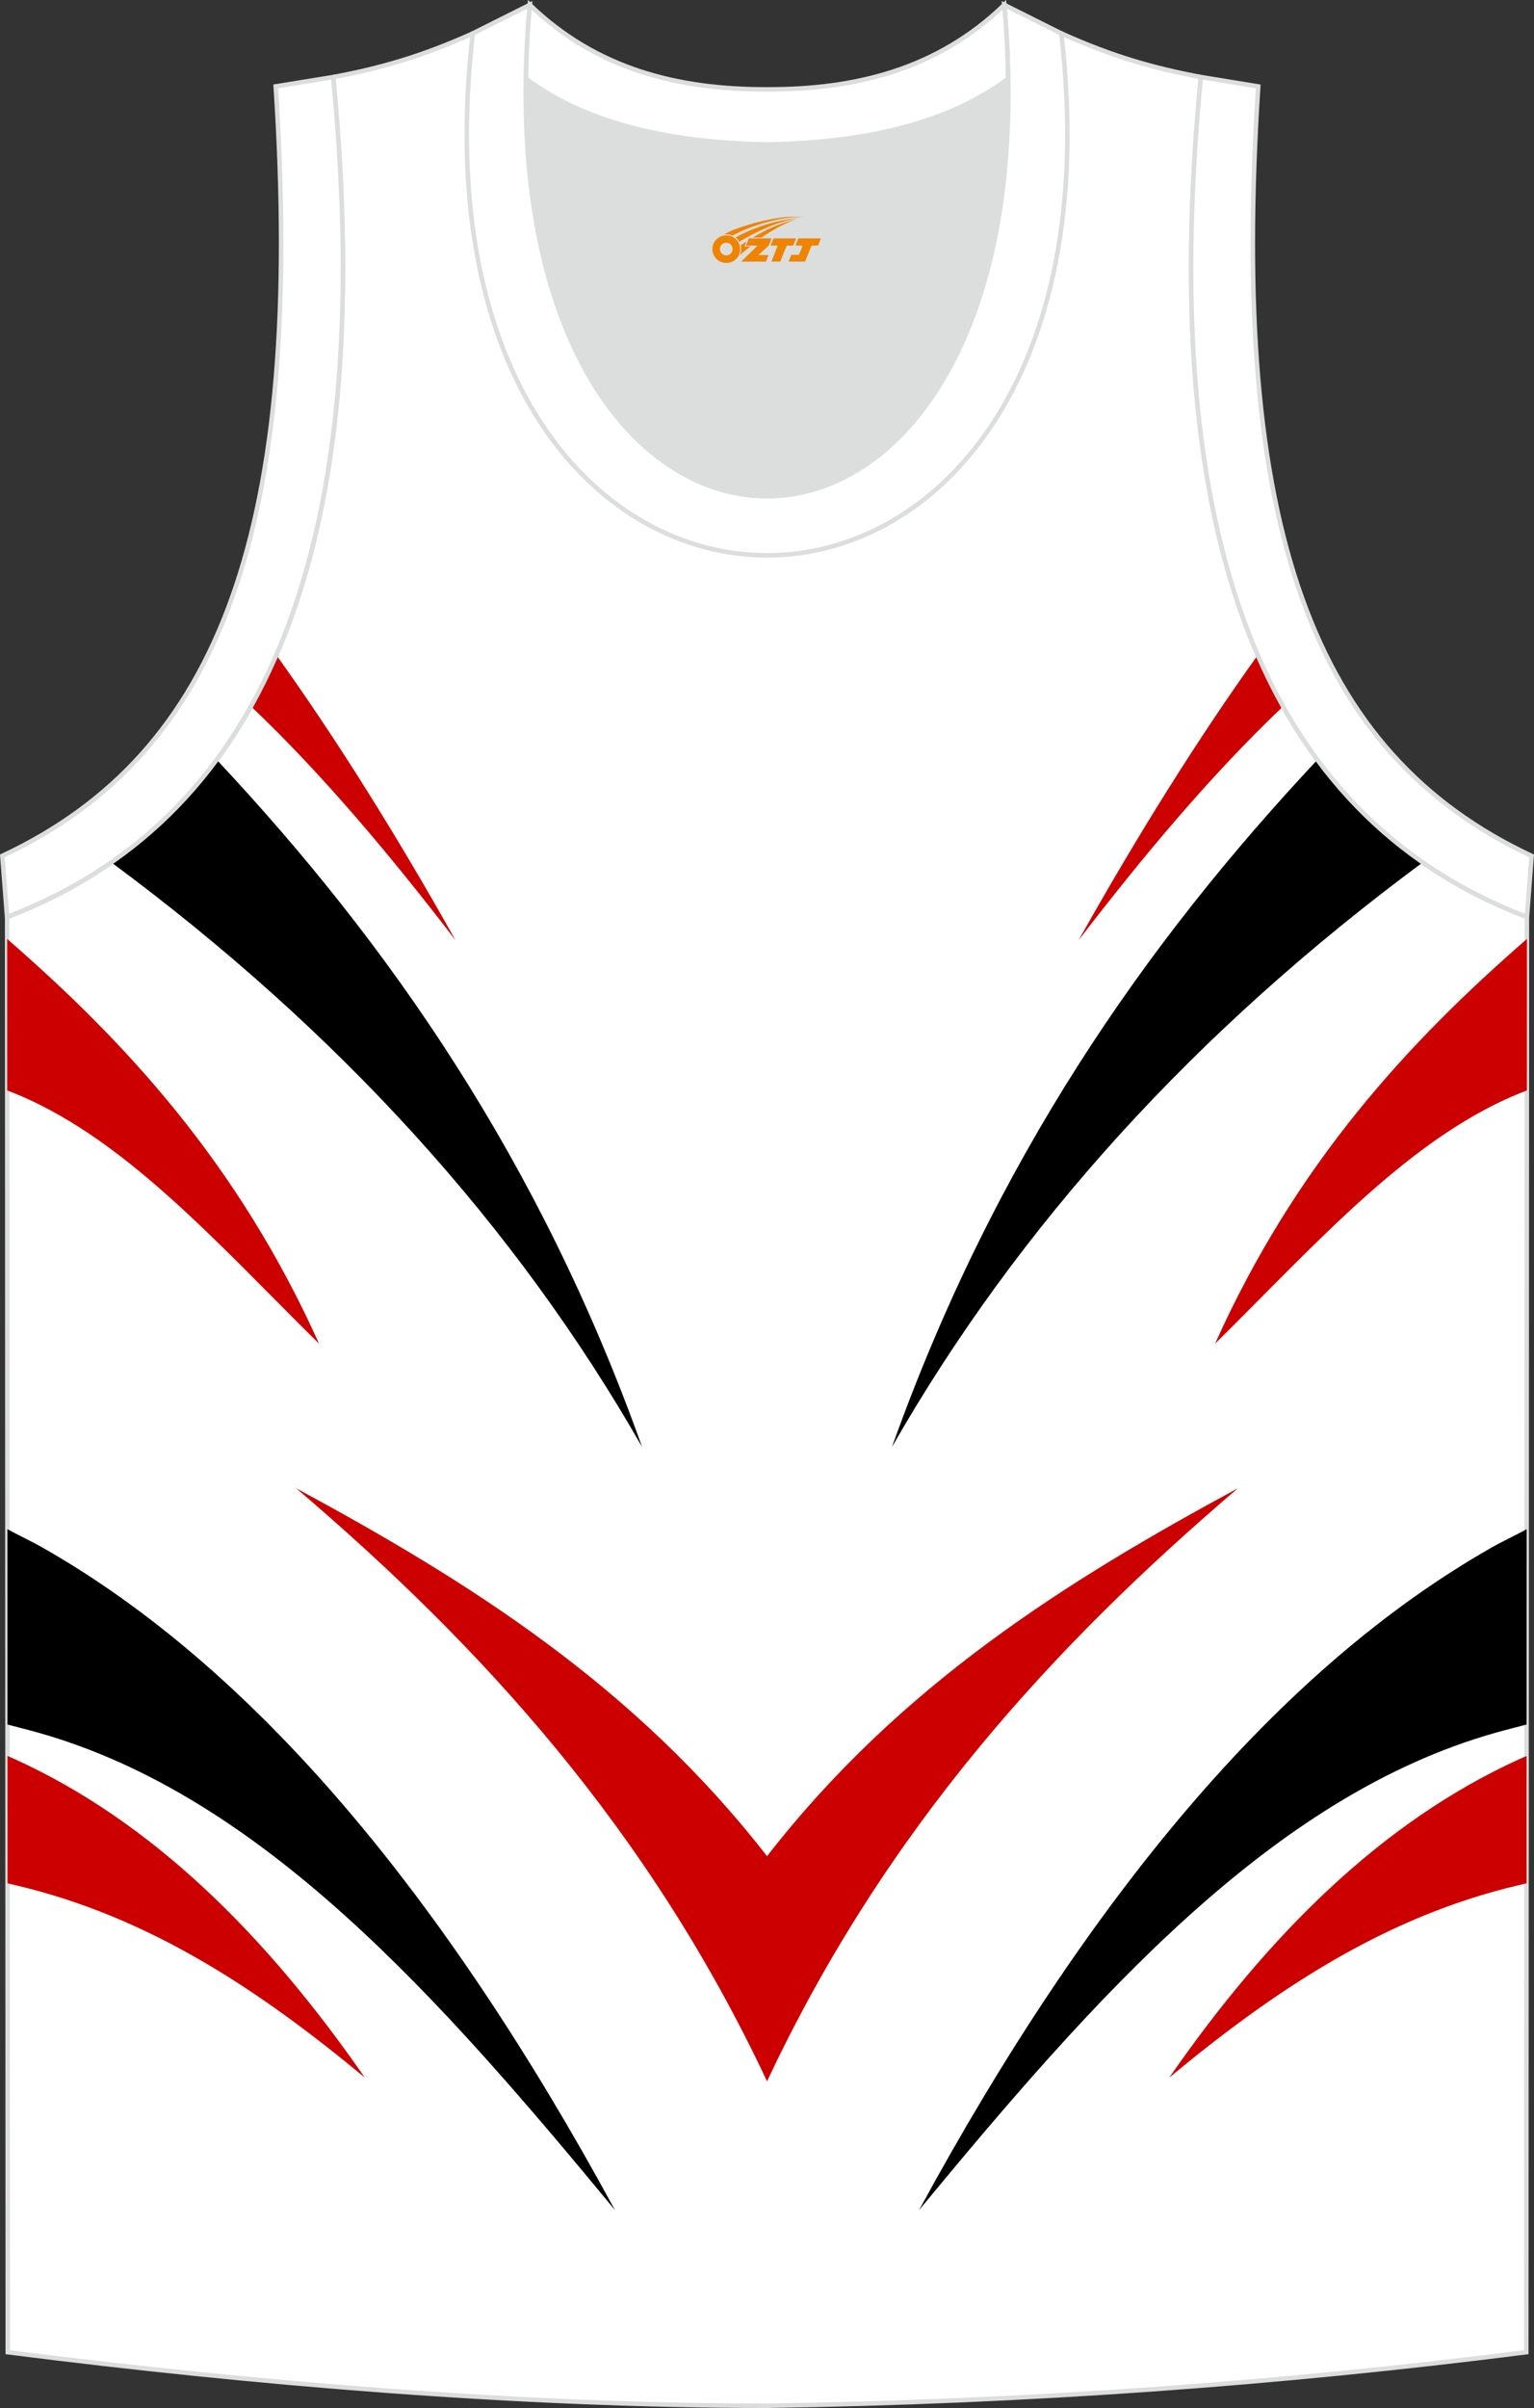 <?xml version="1.0" encoding="utf-8"?>
<!-- Generator: Adobe Illustrator 22.0.0, SVG Export Plug-In . SVG Version: 6.00 Build 0)  -->
<svg xmlns="http://www.w3.org/2000/svg" xmlns:xlink="http://www.w3.org/1999/xlink" version="1.1" id="图层_1" x="0px" y="0px" width="339.26px" height="532.37px" viewBox="0 0 339.26 532.37" enable-background="new 0 0 339.26 532.37" xml:space="preserve">
<rect x="0" y="0" width="339.26" height="532.37" fill="#333333" stroke="none"/>
<g>
	<path fill="#FFFFFF" stroke="#DCDDDD" stroke-width="0.999" stroke-miterlimit="10" d="M169.66,531.87   c57.31-0.83,113.21-4.87,167.89-11.84l0.14-317.28c-54.48-20.76-82.57-77.18-72.11-185.71l0.02,0   c-10.55-1.98-19.57-4.57-30.61-9.53c-8.71,14.69-36.35,24.12-65.34,24.54c-28.99-0.42-56.64-9.84-65.34-24.54   c-11.05,4.96-20.07,7.55-30.61,9.53l0.02,0C84.15,125.57,56.06,181.99,1.58,202.75l0.14,317.28   C55.96,526.94,115,531.87,169.66,531.87L169.66,531.87z M169.61,531.87h0.05H169.61z"/>
	<path fill="#CC0000" d="M61.11,144.82c-1.72,3.97-3.58,7.76-5.59,11.35c16.1,15.32,31.06,33.24,45.23,51.71   C87.39,184.08,74.18,163.05,61.11,144.82z"/>
	<path d="M47.93,167.97c-6.68,9.04-14.48,16.56-23.31,22.69C74.9,227.87,114.04,270.95,142,319.89   C119.35,256.42,86.04,208.65,47.93,167.97z"/>
	<path fill="#CC0000" d="M1.58,207.58l0.01,33.5c25.19,9.53,46.32,33.67,68.97,55.99C52.59,257.08,27.55,230.16,1.58,207.58z"/>
	<path d="M1.64,338.08c2.56,1.4,5.2,2.6,7.76,4.06C56.5,368.91,98.35,419.3,136,488.6C97.36,441.79,58.01,397.1,8.62,383.11   c-2.31-0.65-4.65-1.23-6.97-1.85L1.64,338.08z"/>
	<path fill="#CC0000" d="M1.66,388.21c0.1,0.05,1.57,0.7,1.68,0.74c30.22,13.76,55.36,38.64,77.35,70.38   c-23.07-19.15-47.6-35.63-77.39-42.57c-0.09-0.02-1.53-0.37-1.63-0.39L1.66,388.21z"/>
	<path fill="#CC0000" d="M169.64,410.37c-29.38-37.8-66.16-60.82-104.17-81.36c40.96,34.88,77.98,75.35,104.17,131.14   c26.2-55.79,63.22-96.25,104.17-131.14C235.8,349.55,199.02,372.57,169.64,410.37z"/>
	<path fill="#CC0000" d="M283.76,156.18c-2.01-3.59-3.87-7.38-5.59-11.35c-13.07,18.23-26.28,39.26-39.64,63.06   C252.7,189.42,267.66,171.49,283.76,156.18z"/>
	<path d="M314.66,190.66c-8.83-6.13-16.63-13.65-23.31-22.68c-38.11,40.67-71.42,88.44-94.08,151.92   C225.24,270.95,264.37,227.87,314.66,190.66z"/>
	<path fill="#CC0000" d="M337.69,241.08l0.01-33.5c-25.97,22.57-51.01,49.5-68.98,89.49C291.36,274.75,312.5,250.61,337.69,241.08z"/>
	<path fill="#DCDDDD" d="M169.64,31.93c26.42-0.42,42.88-6.7,53.23-14.48c0.02-0.06,0.03-0.12,0.05-0.18   c1.14,123.95-107.71,123.95-106.56,0c0.02,0.06,0.03,0.12,0.05,0.18C126.76,25.24,143.21,31.51,169.64,31.93z"/>
	<path fill="#FFFFFF" stroke="#DCDDDD" stroke-width="0.999" stroke-miterlimit="10" d="M1.56,202.71   c54.48-20.76,82.57-77.17,72.12-185.67L60.98,19.1c6.29,97.58-12,147.39-60.46,170.12L1.56,202.71z"/>
	<path fill="#FFFFFF" stroke="#DCDDDD" stroke-width="0.999" stroke-miterlimit="10" d="M117.17,1.08   c-12.96,144.85,117.9,144.85,104.94,0l12.61,6.31c17.77,153.85-147.92,153.85-130.15,0L117.17,1.08z"/>
	<path fill="#FFFFFF" stroke="#DCDDDD" stroke-width="0.999" stroke-miterlimit="10" d="M117.17,1.08   c14.8,14.28,32.89,18.73,52.47,18.68c19.58,0.05,37.67-4.4,52.47-18.68c0.5,5.62,0.77,11,0.82,16.18   c-0.02,0.06-0.03,0.13-0.05,0.19c-10.36,7.79-26.81,14.06-53.23,14.48c-26.43-0.42-42.88-6.7-53.24-14.48   c-0.02-0.06-0.03-0.13-0.05-0.19C116.4,12.09,116.67,6.7,117.17,1.08z"/>
	<path fill="#FFFFFF" stroke="#DCDDDD" stroke-width="0.999" stroke-miterlimit="10" d="M337.7,202.71   c-54.48-20.76-82.57-77.17-72.12-185.67l12.69,2.07c-6.29,97.58,12,147.39,60.46,170.12L337.7,202.71z"/>
	<path d="M337.64,338.08c-2.56,1.4-5.2,2.6-7.76,4.06c-47.1,26.77-88.96,77.16-126.61,146.46c38.65-46.81,77.99-91.5,127.38-105.49   c2.31-0.65,4.65-1.23,6.97-1.85L337.64,338.08z"/>
	<path fill="#CC0000" d="M337.62,388.21c-0.1,0.05-1.57,0.7-1.68,0.74c-30.22,13.76-55.36,38.64-77.35,70.38   c23.07-19.15,47.61-35.63,77.39-42.57c0.09-0.02,1.53-0.37,1.63-0.39L337.62,388.21z"/>
	
</g>
<g id="图层_x0020_1">
	<path fill="#F08300" d="M157.73,56.1c0.416,1.136,1.472,1.984,2.752,2.032c0.144,0,0.304,0,0.448-0.016h0.016   c0.016,0,0.064,0,0.128-0.016c0.032,0,0.048-0.016,0.08-0.016c0.064-0.016,0.144-0.032,0.224-0.048c0.016,0,0.016,0,0.032,0   c0.192-0.048,0.4-0.112,0.576-0.208c0.192-0.096,0.4-0.224,0.608-0.384c0.672-0.56,1.104-1.408,1.104-2.352   c0-0.224-0.032-0.448-0.08-0.672l0,0C163.57,54.22,163.52,54.05,163.44,53.87C162.97,52.78,161.89,52.02,160.62,52.02C158.93,52.02,157.55,53.39,157.55,55.09C157.55,55.44,157.61,55.78,157.73,56.1L157.73,56.1L157.73,56.1z M162.03,55.12L162.03,55.12C162,55.9,161.34,56.5,160.56,56.46C159.77,56.43,159.18,55.78,159.21,54.99c0.032-0.784,0.688-1.376,1.472-1.344   C161.45,53.68,162.06,54.35,162.03,55.12L162.03,55.12z"/>
	<polygon fill="#F08300" points="176.06,52.7 ,175.42,54.29 ,173.98,54.29 ,172.56,57.84 ,170.61,57.84 ,172.01,54.29 ,170.43,54.29    ,171.07,52.7"/>
	<path fill="#F08300" d="M178.03,47.97c-1.008-0.096-3.024-0.144-5.056,0.112c-2.416,0.304-5.152,0.912-7.616,1.664   C163.31,50.35,161.44,51.07,160.09,51.84C160.29,51.81,160.48,51.79,160.67,51.79c0.48,0,0.944,0.112,1.36,0.288   C166.13,49.76,173.33,47.71,178.03,47.97L178.03,47.97L178.03,47.97z"/>
	<path fill="#F08300" d="M163.5,53.44c4-2.368,8.88-4.672,13.488-5.248c-4.608,0.288-10.224,2-14.288,4.304   C163.02,52.75,163.29,53.07,163.5,53.44C163.5,53.44,163.5,53.44,163.5,53.44z"/>
	<polygon fill="#F08300" points="181.55,52.7 ,180.93,54.29 ,179.47,54.29 ,178.06,57.84 ,177.6,57.84 ,176.09,57.84 ,174.4,57.84    ,174.99,56.34 ,176.7,56.34 ,177.52,54.29 ,175.93,54.29 ,176.57,52.7"/>
	<polygon fill="#F08300" points="170.64,52.7 ,170,54.29 ,167.71,56.4 ,169.97,56.4 ,169.39,57.84 ,163.9,57.84 ,167.57,54.29    ,164.99,54.29 ,165.63,52.7"/>
	<path fill="#F08300" d="M175.92,48.56c-3.376,0.752-6.464,2.192-9.424,3.952h1.888C170.81,50.94,173.15,49.51,175.92,48.56z    M165.12,53.38C164.49,53.76,164.43,53.81,163.82,54.22c0.064,0.256,0.112,0.544,0.112,0.816c0,0.496-0.112,0.976-0.32,1.392   c0.176-0.16,0.32-0.304,0.432-0.4c0.272-0.24,0.768-0.64,1.6-1.296l0.32-0.256H164.64l0,0L165.12,53.38L165.12,53.38L165.12,53.38z"/>
</g>
</svg>